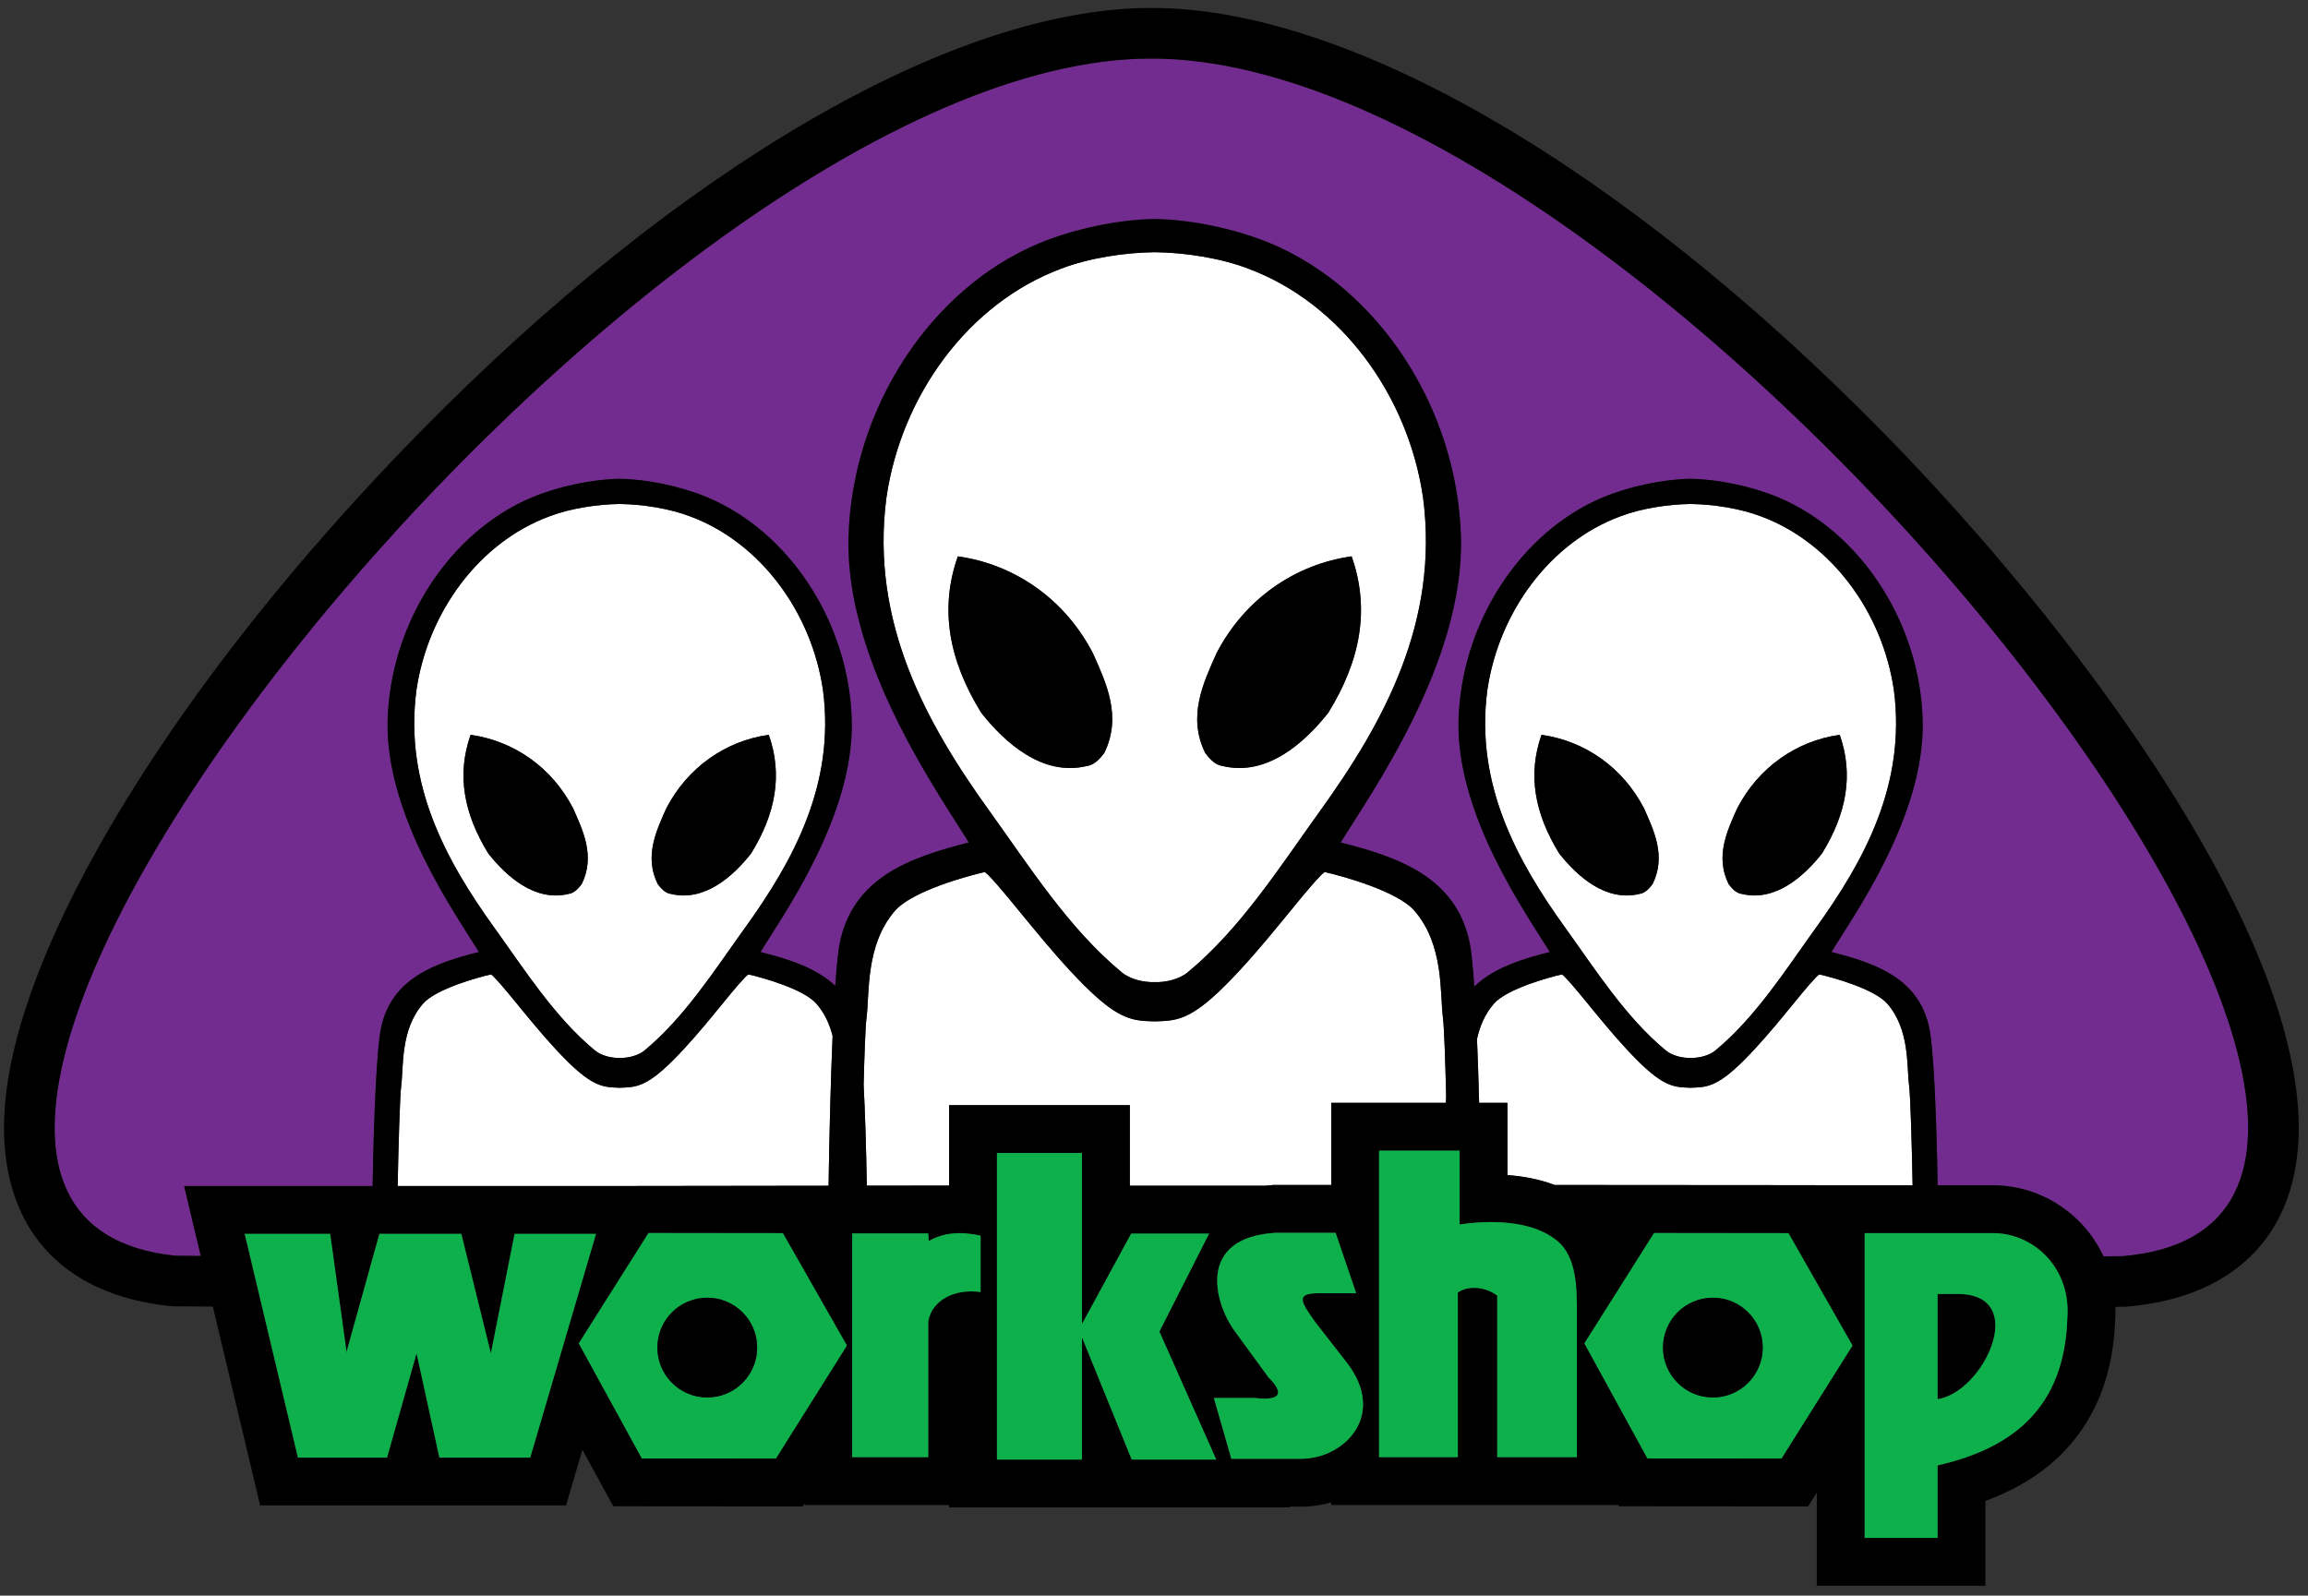<?xml version="1.0" encoding="utf-8"?>
<!-- Generator: Adobe Illustrator 26.0.3, SVG Export Plug-In . SVG Version: 6.00 Build 0)  -->
<svg version="1.1" id="Layer_1" xmlns="http://www.w3.org/2000/svg" xmlns:xlink="http://www.w3.org/1999/xlink" x="0px" y="0px"
	 viewBox="0 0 648 448.045" style="enable-background:new 0 0 648 448.045;" xml:space="preserve">
<rect x="0" y="0" width="648" height="448.045" fill="#333333" stroke="none"/>
<style type="text/css">
	.st0{fill:#722B8F;}
	.st1{fill:#FFFFFF;}
	.st2{fill:#0DB04B;}
</style>
<g>
	<path class="st0" d="M323.267,16.446C179.669,16.202-77.105,339.652,49.303,352.616
		c0.194,0.016,2.712,0.037,7.064,0.052l-4.667-19.634c0,0,25.154,0,52.917,0
		c0.344-20.411,1.155-38.473,2.339-44.279c2.9-14.109,15.198-18.319,27.503-21.437
		c-5.998-9.864-26.354-38.199-25.632-65.044c0.756-27.587,17.621-53.13,40.746-62.703
		c7.268-3.008,16.639-4.987,24.298-5.126v-0.008h0.005c0.031,0,0.081,0,0.131,0.005
		c0.024-0.005,0.066-0.005,0.097-0.005h0.005l0.003,0.008c7.657,0.139,17.03,2.118,24.298,5.126
		c23.12,9.573,39.992,35.115,40.735,62.703c0.732,26.844-19.623,55.18-25.629,65.044
		c7.804,1.974,15.591,4.399,20.991,9.492c0.37-5.504,0.793-9.73,1.255-11.985
		c3.806-18.6,20.022-24.138,36.236-28.254c-7.906-12.99-34.724-50.326-33.769-85.696
		c0.977-36.349,23.217-70.01,53.686-82.625c9.584-3.964,21.931-6.57,32.023-6.748v-0.013
		c0.047,0,0.155,0.008,0.155,0.008c0.024,0,0.071,0,0.071,0v-0.008h0.042h0.037v0.008h0.079
		c0.042,0,0.097-0.008,0.155-0.008v0.013c10.087,0.178,22.445,2.785,32.026,6.748
		c30.464,12.615,52.691,46.276,53.678,82.625c0.963,35.37-25.868,72.706-33.763,85.696
		c16.211,4.116,32.425,9.654,36.239,28.254c0.465,2.284,0.885,6.594,1.265,12.206
		c5.41-5.236,13.298-7.709,21.201-9.712c-5.995-9.864-26.348-38.199-25.624-65.044
		c0.743-27.587,17.618-53.13,40.733-62.703c7.279-3.008,16.644-4.987,24.304-5.126v-0.008
		c0.018,0,0.026,0,0.042,0h0.008c0,0,0.042,0,0.073,0c0.026,0,0.073,0,0.073,0h0.013
		c0.013,0,0.019,0,0.042,0v0.008c7.651,0.139,17.017,2.118,24.293,5.126
		c23.117,9.573,39.998,35.115,40.738,62.703c0.732,26.844-19.626,55.18-25.621,65.044
		c12.297,3.118,24.605,7.329,27.498,21.437c1.186,5.788,1.982,23.752,2.331,44.077h15.552
		c9.378,0,18.474,3.987,24.947,10.945c2.509,2.691,4.512,5.728,6.034,8.998
		c3.302-0.016,5.169-0.024,5.305-0.037C725.465,341.957,467.369,16.202,323.267,16.446z"/>
	<path class="st1" d="M167.036,294.969c1.761,1.478,4.677,2.171,6.953,2.097
		c2.281,0.074,5.197-0.619,6.964-2.097c11.287-9.305,19.826-22.794,28.133-34.32
		c13.649-18.936,25.435-40.402,21.986-66.816c-3.171-21.818-17.521-41.481-37.268-48.817
		c-5.817-2.247-13.584-3.433-19.815-3.496c-6.237,0.063-14.004,1.25-19.812,3.496
		c-19.755,7.336-34.097,26.999-37.265,48.817c-3.454,26.414,8.337,47.88,21.983,66.816
		C147.207,272.175,155.746,285.664,167.036,294.969z M187.066,226.993
		c5.956-11.486,16.597-18.944,28.782-20.658c3.937,11.182,1.95,22.143-4.982,33.351
		c-4.966,6.26-13.048,13.707-22.65,11.292c-1.53-0.205-2.777-1.716-3.546-2.727
		C180.811,240.472,184.286,233.238,187.066,226.993z M132.128,206.336
		c12.19,1.714,22.836,9.171,28.787,20.658c2.78,6.245,6.26,13.479,2.405,21.259
		c-0.777,1.011-2.019,2.523-3.559,2.727c-9.597,2.415-17.676-5.032-22.647-11.292
		C130.188,228.479,128.19,217.517,132.128,206.336z"/>
	<path class="st1" d="M232.633,332.958c0.22-14.486,0.596-29.587,1.131-42.071
		c-0.803-3.153-2.16-6.308-4.546-9.053c-3.63-4.168-15.518-7.426-19.043-8.208
		c-0.168-0.034-0.911,0.722-0.911,0.722c-4.541,4.683-12.216,15.34-20.44,23.524
		c-7.431,7.397-10.452,7.431-14.757,7.56l-0.079,0.005c-0.024,0-0.052-0.005-0.079-0.005
		c-4.297-0.128-7.318-0.163-14.752-7.56c-8.223-8.184-15.899-18.841-20.455-23.524
		c0,0-0.73-0.756-0.893-0.722c-3.53,0.782-15.418,4.04-19.046,8.208
		c-6.384,7.331-5.413,17.602-6.113,22.931c-0.407,3.15-0.822,18.545-1,28.27
		c26.947,0,54.55,0,62.823,0L232.633,332.958z"/>
	<path class="st1" d="M531.741,193.833c-3.165-21.818-17.513-41.481-37.268-48.817
		c-5.819-2.247-13.576-3.433-19.818-3.496c-6.234,0.063-13.993,1.25-19.81,3.496
		c-19.752,7.336-34.102,26.999-37.265,48.817c-3.449,26.414,8.336,47.88,21.975,66.816
		c8.321,11.526,16.854,25.015,28.146,34.32c1.764,1.478,4.68,2.171,6.953,2.092
		c2.284,0.079,5.197-0.614,6.959-2.092c11.29-9.305,19.833-22.794,28.136-34.32
		C523.402,241.713,535.187,220.247,531.741,193.833z M463.98,248.252
		c-0.766,1.011-2.016,2.523-3.549,2.727c-9.601,2.415-17.681-5.032-22.645-11.292
		c-6.929-11.208-8.927-22.17-4.99-33.351c12.182,1.714,22.839,9.171,28.787,20.658
		C464.371,233.238,467.849,240.472,463.98,248.252z M511.534,239.687
		c-4.971,6.26-13.051,13.707-22.655,11.292c-1.536-0.205-2.777-1.716-3.546-2.727
		c-3.853-7.78-0.381-15.014,2.402-21.259c5.948-11.486,16.602-18.944,28.792-20.658
		C520.457,217.517,518.456,228.479,511.534,239.687z"/>
	<path class="st1" d="M529.88,281.834c-3.628-4.168-15.508-7.426-19.033-8.208
		c-0.171-0.034-0.908,0.722-0.908,0.722c-4.541,4.683-12.224,15.34-20.453,23.524
		c-7.423,7.397-10.45,7.431-14.749,7.56c-0.021,0-0.052,0.005-0.071,0.005
		c0,0-0.06-0.005-0.089-0.005c-4.305-0.128-7.318-0.163-14.746-7.56
		c-8.229-8.184-15.907-18.841-20.45-23.524c0,0-0.738-0.756-0.906-0.722
		c-3.533,0.782-15.413,4.04-19.043,8.208c-2.606,2.995-3.979,6.483-4.746,9.925
		c0.231,5.567,0.433,11.618,0.599,17.909h7.953c0,0,0,17.256,0,20.301
		c4.368,0.312,8.922,1.129,13.235,2.772l73.493,0.055l0.121,0.215v-0.178h13.431h13.471
		c-0.171-9.733-0.583-24.941-0.99-28.068C535.295,299.437,536.263,289.166,529.88,281.834z"/>
	<path class="st1" d="M314.92,273.007c2.347,1.974,6.268,2.895,9.287,2.764
		c3.021,0.131,6.924-0.79,9.281-2.764c14.88-12.263,26.13-30.026,37.076-45.216
		c17.988-24.949,33.522-53.237,28.981-88.045c-4.179-28.748-23.078-54.655-49.114-64.322
		c-7.659-2.961-17.899-4.523-26.104-4.604h-0.239c-8.213,0.081-18.445,1.643-26.107,4.604
		c-26.028,9.667-44.935,35.575-49.111,64.322c-4.538,34.808,10.988,63.096,28.973,88.045
		C288.795,242.981,300.04,260.744,314.92,273.007z M341.546,183.442
		c7.843-15.132,21.883-24.957,37.94-27.217c5.189,14.736,2.554,29.175-6.567,43.945
		c-6.552,8.253-17.206,18.059-29.85,14.872c-2.026-0.265-3.67-2.257-4.675-3.586
		C333.304,201.201,337.885,191.67,341.546,183.442z M268.924,156.224
		c16.056,2.26,30.099,12.085,37.932,27.217c3.672,8.229,8.245,17.76,3.168,28.015
		c-1.013,1.328-2.659,3.32-4.68,3.586c-12.652,3.187-23.301-6.62-29.842-14.872
		C266.376,185.4,263.735,170.96,268.924,156.224z"/>
	<path class="st1" d="M397.094,255.706c-4.78-5.496-20.44-9.788-25.088-10.82
		c-0.226-0.047-1.202,0.955-1.202,0.955c-5.982,6.168-16.093,20.209-26.931,30.994
		c-9.788,9.746-13.77,9.79-19.442,9.959c-0.039,0-0.071,0.011-0.108,0.011
		c-0.037,0-0.079-0.011-0.116-0.011c-0.042,0-0.076,0.011-0.113,0.011c0,0-0.068-0.011-0.113-0.011
		c-5.672-0.168-9.649-0.213-19.435-9.959c-10.841-10.786-20.954-24.826-26.949-30.994
		c0,0-0.974-1.003-1.189-0.955c-4.651,1.032-20.314,5.323-25.096,10.82
		c-8.4,9.66-7.124,23.191-8.04,30.217c-0.284,2.134-0.567,9.723-0.801,18.61
		c0.415,7.922,0.714,17.847,0.898,28.409l23.101-0.031v-22.577h37.315h13.429c0,0,0,19.776,0,22.624
		c0.026,0,25.86,0,37.974,0c0.648-0.066,1.302-0.144,1.987-0.186l0.423-0.029h16.161v-23.075h32.184
		c0.024-0.646,0.055-1.297,0.087-1.921c-0.257-10.229-0.575-19.435-0.887-21.823
		C404.223,278.897,405.501,265.366,397.094,255.706z"/>
	<path class="st2" d="M182.058,346.172l-19.61,31.047l17.715,32.325l37.722,0.026l19.951-31.742
		l-18.014-31.611L182.058,346.172z M198.573,392.409c-7.735,0-14.006-6.273-14.006-14.009
		c0-7.73,6.271-14.004,14.006-14.004c7.73,0,14.009,6.273,14.009,14.004
		C212.582,386.135,206.303,392.409,198.573,392.409z"/>
	<path class="st2" d="M464.384,346.172l-19.602,31.047l17.718,32.325l37.719,0.026l19.951-31.742
		l-18.012-31.611L464.384,346.172z M480.905,392.409c-7.73,0-13.998-6.273-13.998-14.009
		c0-7.73,6.268-14.004,13.998-14.004c7.741,0,14.004,6.273,14.004,14.004
		C494.909,386.135,488.646,392.409,480.905,392.409z"/>
	<g>
		<path d="M188.216,250.979c9.602,2.415,17.684-5.032,22.65-11.292
			c6.932-11.208,8.919-22.17,4.982-33.351c-12.185,1.714-22.825,9.171-28.782,20.658
			c-2.78,6.245-6.255,13.479-2.397,21.259C185.438,249.262,186.685,250.774,188.216,250.979z"/>
		<path d="M460.431,250.979c1.533-0.205,2.782-1.716,3.549-2.727c3.869-7.78,0.391-15.014-2.396-21.259
			c-5.948-11.486-16.605-18.944-28.787-20.658c-3.937,11.182-1.94,22.143,4.99,33.351
			C442.75,245.947,450.83,253.394,460.431,250.979z"/>
		<path d="M343.069,215.042c12.644,3.187,23.298-6.62,29.85-14.872
			c9.121-14.77,11.757-29.209,6.567-43.945c-16.056,2.26-30.097,12.085-37.94,27.217
			c-3.662,8.229-8.242,17.76-3.153,28.015C339.399,212.785,341.042,214.777,343.069,215.042z"/>
		<path d="M305.344,215.042c2.021-0.265,3.667-2.257,4.68-3.586
			c5.077-10.255,0.504-19.786-3.168-28.015c-7.832-15.132-21.876-24.957-37.932-27.217
			c-5.189,14.736-2.549,29.175,6.578,43.945C282.044,208.422,292.693,218.229,305.344,215.042z"/>
		<path d="M488.879,250.979c9.604,2.415,17.684-5.032,22.655-11.292
			c6.922-11.208,8.922-22.17,4.993-33.351c-12.19,1.714-22.844,9.171-28.792,20.658
			c-2.782,6.245-6.255,13.479-2.402,21.259C486.102,249.262,487.344,250.774,488.879,250.979z"/>
		<path d="M549.658,363.349h-5.651v29.535C556.937,390.997,570.014,363.349,549.658,363.349z"/>
		<path d="M645.331,313.416c-2.389-56.308-64.031-138.332-116.095-191.457
			C455.706,46.925,378.722,2.177,323.296,2.235c-0.002,0-0.005,0-0.005,0s-0.019,0-0.024,0
			c0,0-0.024,0-0.029,0h-0.018c-55.274-0.058-132.085,44.515-205.474,119.268
			C49.387,191.125,3.652,266.153,1.236,312.645c-1.625,31.181,15.366,50.901,46.618,54.109
			c0.52,0.05,0.963,0.092,11.901,0.137l13.287,55.833h85.88l4.594-15.626l8.694,15.865l53.088,0.045
			l0.535-0.848v0.446h40.638v0.669c0,0,18.744,0,23.889,0c0,0.055,71.782,0,71.782,0
			s-0.042-0.084-0.097-0.21h3.265c2.877,0,5.714-0.417,8.449-1.168v0.709h80.588l0.197,0.357
			l53.09,0.045l2.452-3.898v26.159h47.344c0,0,0-18.623,0-23.813
			c28.579-10.483,35.777-32.711,36.417-50.625c0.055-0.895,0.094-1.79,0.094-2.675
			c0-0.399-0.047-0.793-0.058-1.192c2.664-0.021,2.9-0.037,3.158-0.06
			C629.052,364.239,646.654,344.741,645.331,313.416z M148.866,409.297h-25.503l-6.407-29.278
			l-8.294,29.278H83.649l-14.946-62.834h23.996l4.654,33.556v-0.632l9.171-32.923h22.996l8.297,33.556
			l6.654-33.556h22.87L148.866,409.297z M138.703,274.348c4.557,4.683,12.232,15.34,20.455,23.524
			c7.434,7.397,10.455,7.431,14.752,7.56c0.026,0,0.055,0.005,0.079,0.005l0.079-0.005
			c4.305-0.128,7.326-0.163,14.757-7.56c8.224-8.184,15.899-18.841,20.44-23.524
			c0,0,0.743-0.756,0.911-0.722c3.525,0.782,15.413,4.04,19.043,8.208
			c2.386,2.746,3.743,5.901,4.546,9.053c-0.536,12.484-0.911,27.585-1.131,42.071l-58.159,0.076
			c-8.274,0-35.877,0-62.823,0c0.178-9.725,0.593-25.12,1-28.27
			c0.701-5.328-0.27-15.599,6.113-22.931c3.628-4.168,15.516-7.426,19.046-8.208
			C137.973,273.592,138.703,274.348,138.703,274.348z M116.911,193.833
			c3.168-21.818,17.511-41.481,37.265-48.817c5.809-2.247,13.576-3.433,19.812-3.496
			c6.232,0.063,13.998,1.25,19.815,3.496c19.747,7.336,34.097,26.999,37.268,48.817
			c3.449,26.414-8.337,47.88-21.986,66.816c-8.308,11.526-16.846,25.015-28.133,34.32
			c-1.766,1.478-4.683,2.171-6.964,2.097c-2.276,0.074-5.192-0.619-6.953-2.097
			c-11.29-9.305-19.828-22.794-28.141-34.32C125.248,241.713,113.457,220.247,116.911,193.833z
			 M277.597,245.842c5.995,6.168,16.109,20.209,26.949,30.994c9.786,9.746,13.762,9.79,19.435,9.959
			c0.045,0,0.113,0.011,0.113,0.011c0.037,0,0.071-0.011,0.113-0.011c0.037,0,0.079,0.011,0.116,0.011
			c0.037,0,0.068-0.011,0.108-0.011c5.672-0.168,9.654-0.213,19.442-9.959
			c10.838-10.786,20.949-24.826,26.931-30.994c0,0,0.977-1.003,1.202-0.955
			c4.649,1.032,20.309,5.323,25.088,10.82c8.407,9.66,7.129,23.191,8.048,30.217
			c0.312,2.389,0.63,11.594,0.887,21.823c-0.031,0.625-0.063,1.276-0.087,1.921h-32.184v23.075H357.597
			l-0.423,0.029c-0.685,0.042-1.339,0.121-1.987,0.186c-12.114,0-37.948,0-37.974,0
			c0-2.848,0-22.624,0-22.624h-13.429h-37.315v22.577l-23.101,0.031
			c-0.184-10.562-0.483-20.487-0.898-28.409c0.234-8.888,0.517-16.476,0.801-18.61
			c0.916-7.027-0.36-20.558,8.04-30.217c4.782-5.496,20.445-9.788,25.096-10.82
			C276.623,244.84,277.597,245.842,277.597,245.842z M248.871,139.746
			c4.176-28.748,23.083-54.655,49.111-64.322c7.662-2.961,17.894-4.523,26.107-4.604h0.239
			c8.205,0.081,18.445,1.643,26.104,4.604c26.036,9.667,44.935,35.575,49.114,64.322
			c4.541,34.808-10.993,63.096-28.981,88.045c-10.946,15.19-22.196,32.953-37.076,45.216
			c-2.357,1.974-6.26,2.895-9.281,2.764c-3.019,0.131-6.94-0.79-9.287-2.764
			c-14.88-12.263-26.125-30.026-37.076-45.216C259.858,202.842,244.332,174.554,248.871,139.746z
			 M439.38,274.348c4.544,4.683,12.221,15.34,20.45,23.524c7.428,7.397,10.442,7.431,14.746,7.56
			c0.029,0,0.089,0.005,0.089,0.005c0.019,0,0.05-0.005,0.071-0.005
			c4.3-0.128,7.326-0.163,14.749-7.56c8.229-8.184,15.912-18.841,20.453-23.524
			c0,0,0.738-0.756,0.908-0.722c3.525,0.782,15.405,4.04,19.033,8.208
			c6.384,7.331,5.415,17.602,6.119,22.931c0.407,3.126,0.819,18.335,0.99,28.068h-13.471h-13.431
			v0.178l-0.121-0.215l-73.493-0.055c-4.313-1.643-8.867-2.46-13.235-2.772c0-3.045,0-20.301,0-20.301
			h-7.953c-0.166-6.292-0.368-12.342-0.599-17.909c0.767-3.441,2.139-6.93,4.746-9.925
			c3.63-4.168,15.51-7.426,19.043-8.208C438.642,273.592,439.38,274.348,439.38,274.348z
			 M417.581,193.833c3.163-21.818,17.513-41.481,37.265-48.817c5.817-2.247,13.576-3.433,19.81-3.496
			c6.242,0.063,13.998,1.25,19.818,3.496c19.755,7.336,34.102,26.999,37.268,48.817
			c3.446,26.414-8.339,47.88-21.991,66.816c-8.302,11.526-16.846,25.015-28.136,34.32
			c-1.761,1.478-4.675,2.171-6.959,2.092c-2.273,0.079-5.189-0.614-6.953-2.092
			c-11.292-9.305-19.826-22.794-28.146-34.32C425.917,241.713,414.131,220.247,417.581,193.833z
			 M217.884,409.57l-37.722-0.026l-17.715-32.325l19.61-31.047l37.764,0.045l18.014,31.611
			L217.884,409.57z M275.319,362.808c-7.153-1.008-13.565,2.134-14.704,8.166v38.199h-21.356v-62.831
			h21.356l0.137,2.134c4.271-2.383,8.911-2.761,14.568-1.504V362.808z M317.736,409.843l-13.951-34.304
			v34.304H279.904V340.012v-0.053v-16.193h23.881v16.193v0.037v31.777l13.82-25.385h21.865
			l-13.948,27.519l15.959,35.937H317.736z M365.309,409.633h-19.595l-4.906-17.09h11.431
			c6.541,0.756,8.927-0.753,3.901-5.777l-9.549-13.072c-5.782-8.043-10.552-26.138,11.429-27.521
			h16.967l5.782,16.967h-10.552c-6.67,0-4.909,2.512-0.89,8.166l8.806,11.311
			C389.565,397.443,377.373,409.633,365.309,409.633z M442.732,409.174h-22.366v-45.365
			c-3.145-2.386-7.93-3.016-11.059-0.879v46.245h-22.122v-69.149v-0.066v-16.859h18.311h0.858h3.452
			v16.938v0.019v3.772c8.421-1.252,20.114-1.252,27.146,4.399c5.906,4.525,5.78,14.077,5.78,20.61
			V409.174z M500.219,409.57l-37.719-0.026l-17.718-32.325l19.602-31.047l37.774,0.045l18.012,31.611
			L500.219,409.57z M580.442,370.014c-0.753,25.256-15.329,36.688-36.435,41.465v20.361h-20.49v-85.581
			h36.06C570.898,346.259,581.45,355.937,580.442,370.014z M595.863,352.739
			c-0.137,0.013-2.003,0.021-5.305,0.037c-1.522-3.271-3.525-6.308-6.034-8.998
			c-6.473-6.958-15.568-10.945-24.947-10.945h-15.552c-0.349-20.324-1.144-38.289-2.331-44.077
			c-2.892-14.109-15.2-18.319-27.498-21.437c5.995-9.864,26.354-38.199,25.621-65.044
			c-0.74-27.587-17.621-53.13-40.738-62.703c-7.276-3.008-16.642-4.987-24.293-5.126v-0.008
			c-0.024,0-0.029,0-0.042,0h-0.013c0,0-0.047,0-0.073,0c-0.031,0-0.073,0-0.073,0h-0.008
			c-0.016,0-0.024,0-0.042,0v0.008c-7.659,0.139-17.025,2.118-24.304,5.126
			c-23.114,9.573-39.99,35.115-40.733,62.703c-0.724,26.844,19.629,55.18,25.624,65.044
			c-7.903,2.003-15.791,4.476-21.201,9.712c-0.381-5.612-0.8-9.922-1.265-12.206
			c-3.814-18.6-20.028-24.138-36.239-28.254c7.896-12.99,34.727-50.326,33.763-85.696
			c-0.987-36.349-23.214-70.01-53.678-82.625c-9.581-3.964-21.939-6.57-32.026-6.748v-0.013
			c-0.058,0-0.113,0.008-0.155,0.008h-0.079v-0.008h-0.037h-0.042v0.008c0,0-0.047,0-0.071,0
			c0,0-0.108-0.008-0.155-0.008v0.013c-10.093,0.178-22.44,2.785-32.023,6.748
			c-30.469,12.615-52.71,46.276-53.686,82.625c-0.956,35.37,25.863,72.706,33.769,85.696
			c-16.214,4.116-32.43,9.654-36.236,28.254c-0.462,2.255-0.885,6.481-1.255,11.985
			c-5.399-5.092-13.187-7.518-20.991-9.492c6.005-9.864,26.361-38.199,25.629-65.044
			c-0.743-27.587-17.615-53.13-40.735-62.703c-7.268-3.008-16.642-4.987-24.298-5.126v-0.008h-0.008
			c-0.032,0-0.074,0-0.097,0.005c-0.05-0.005-0.1-0.005-0.131-0.005h-0.005v0.008
			c-7.66,0.139-17.03,2.118-24.298,5.126c-23.125,9.573-39.99,35.115-40.746,62.703
			c-0.722,26.844,19.634,55.18,25.632,65.044c-12.306,3.118-24.603,7.329-27.503,21.437
			c-1.184,5.806-1.995,23.868-2.339,44.279c-27.763,0-52.917,0-52.917,0l4.667,19.634
			c-4.352-0.016-6.869-0.037-7.064-0.052C-77.105,339.652,179.669,16.202,323.267,16.446
			C467.369,16.202,725.465,341.957,595.863,352.739z"/>
		<path d="M593.871,370.413c-0.011,0.139-0.023,0.281-0.023,0.417c-0.005,0.045,0,0.089-0.005,0.139
			L593.871,370.413z"/>
		<path d="M159.76,250.979c1.541-0.205,2.782-1.716,3.559-2.727c3.856-7.78,0.375-15.014-2.405-21.259
			c-5.95-11.486-16.597-18.944-28.787-20.658c-3.937,11.182-1.94,22.143,4.985,33.351
			C142.084,245.947,150.163,253.394,159.76,250.979z"/>
		<path d="M480.905,364.396c-7.73,0-13.998,6.273-13.998,14.004c0,7.735,6.268,14.009,13.998,14.009
			c7.741,0,14.004-6.273,14.004-14.009C494.909,370.67,488.646,364.396,480.905,364.396z"/>
		<path d="M198.573,364.396c-7.735,0-14.006,6.273-14.006,14.004c0,7.735,6.271,14.009,14.006,14.009
			c7.73,0,14.009-6.273,14.009-14.009C212.582,370.67,206.303,364.396,198.573,364.396z"/>
	</g>
	<polygon class="st2" points="144.472,346.464 137.818,380.019 129.521,346.464 106.525,346.464 97.353,379.387 
		97.353,380.019 92.699,346.464 68.703,346.464 83.649,409.297 108.661,409.297 116.956,380.019 
		123.363,409.297 148.866,409.297 167.342,346.464 	"/>
	<path class="st2" d="M260.751,348.477l-0.137-2.134h-21.356v62.831h21.356V370.974
		c1.139-6.032,7.552-9.174,14.704-8.166V346.973C269.662,345.715,265.021,346.093,260.751,348.477z"/>
	<g>
		<polygon class="st2" points="325.522,373.906 339.47,346.387 317.605,346.387 303.785,371.772 
			303.785,339.996 303.785,339.959 303.785,323.766 279.904,323.766 279.904,339.959 279.904,340.012 
			279.904,409.843 303.785,409.843 303.785,375.539 317.736,409.843 341.481,409.843 		"/>
		<path class="st2" d="M378.134,382.616l-8.806-11.311c-4.019-5.654-5.78-8.166,0.89-8.166h10.552
			l-5.782-16.967h-16.967c-21.981,1.383-17.211,19.479-11.429,27.521l9.549,13.072
			c5.027,5.024,2.641,6.533-3.901,5.777H340.809l4.906,17.09h19.595
			C377.373,409.633,389.565,397.443,378.134,382.616z"/>
	</g>
	<path class="st2" d="M436.952,348.227c-7.032-5.651-18.726-5.651-27.146-4.399v-3.772v-0.019v-16.938H406.354
		h-0.858h-18.311v16.859v0.066v69.149h22.122v-46.245c3.129-2.137,7.914-1.507,11.059,0.879v45.365
		h22.366v-40.336C442.732,362.304,442.858,352.753,436.952,348.227z"/>
	<path class="st2" d="M559.577,346.259h-36.06v85.581h20.49v-20.361
		c21.106-4.777,35.682-16.208,36.435-41.465C581.45,355.937,570.898,346.259,559.577,346.259z
		 M544.007,392.884v-29.535h5.651C570.014,363.349,556.937,390.997,544.007,392.884z"/>
</g>
</svg>
